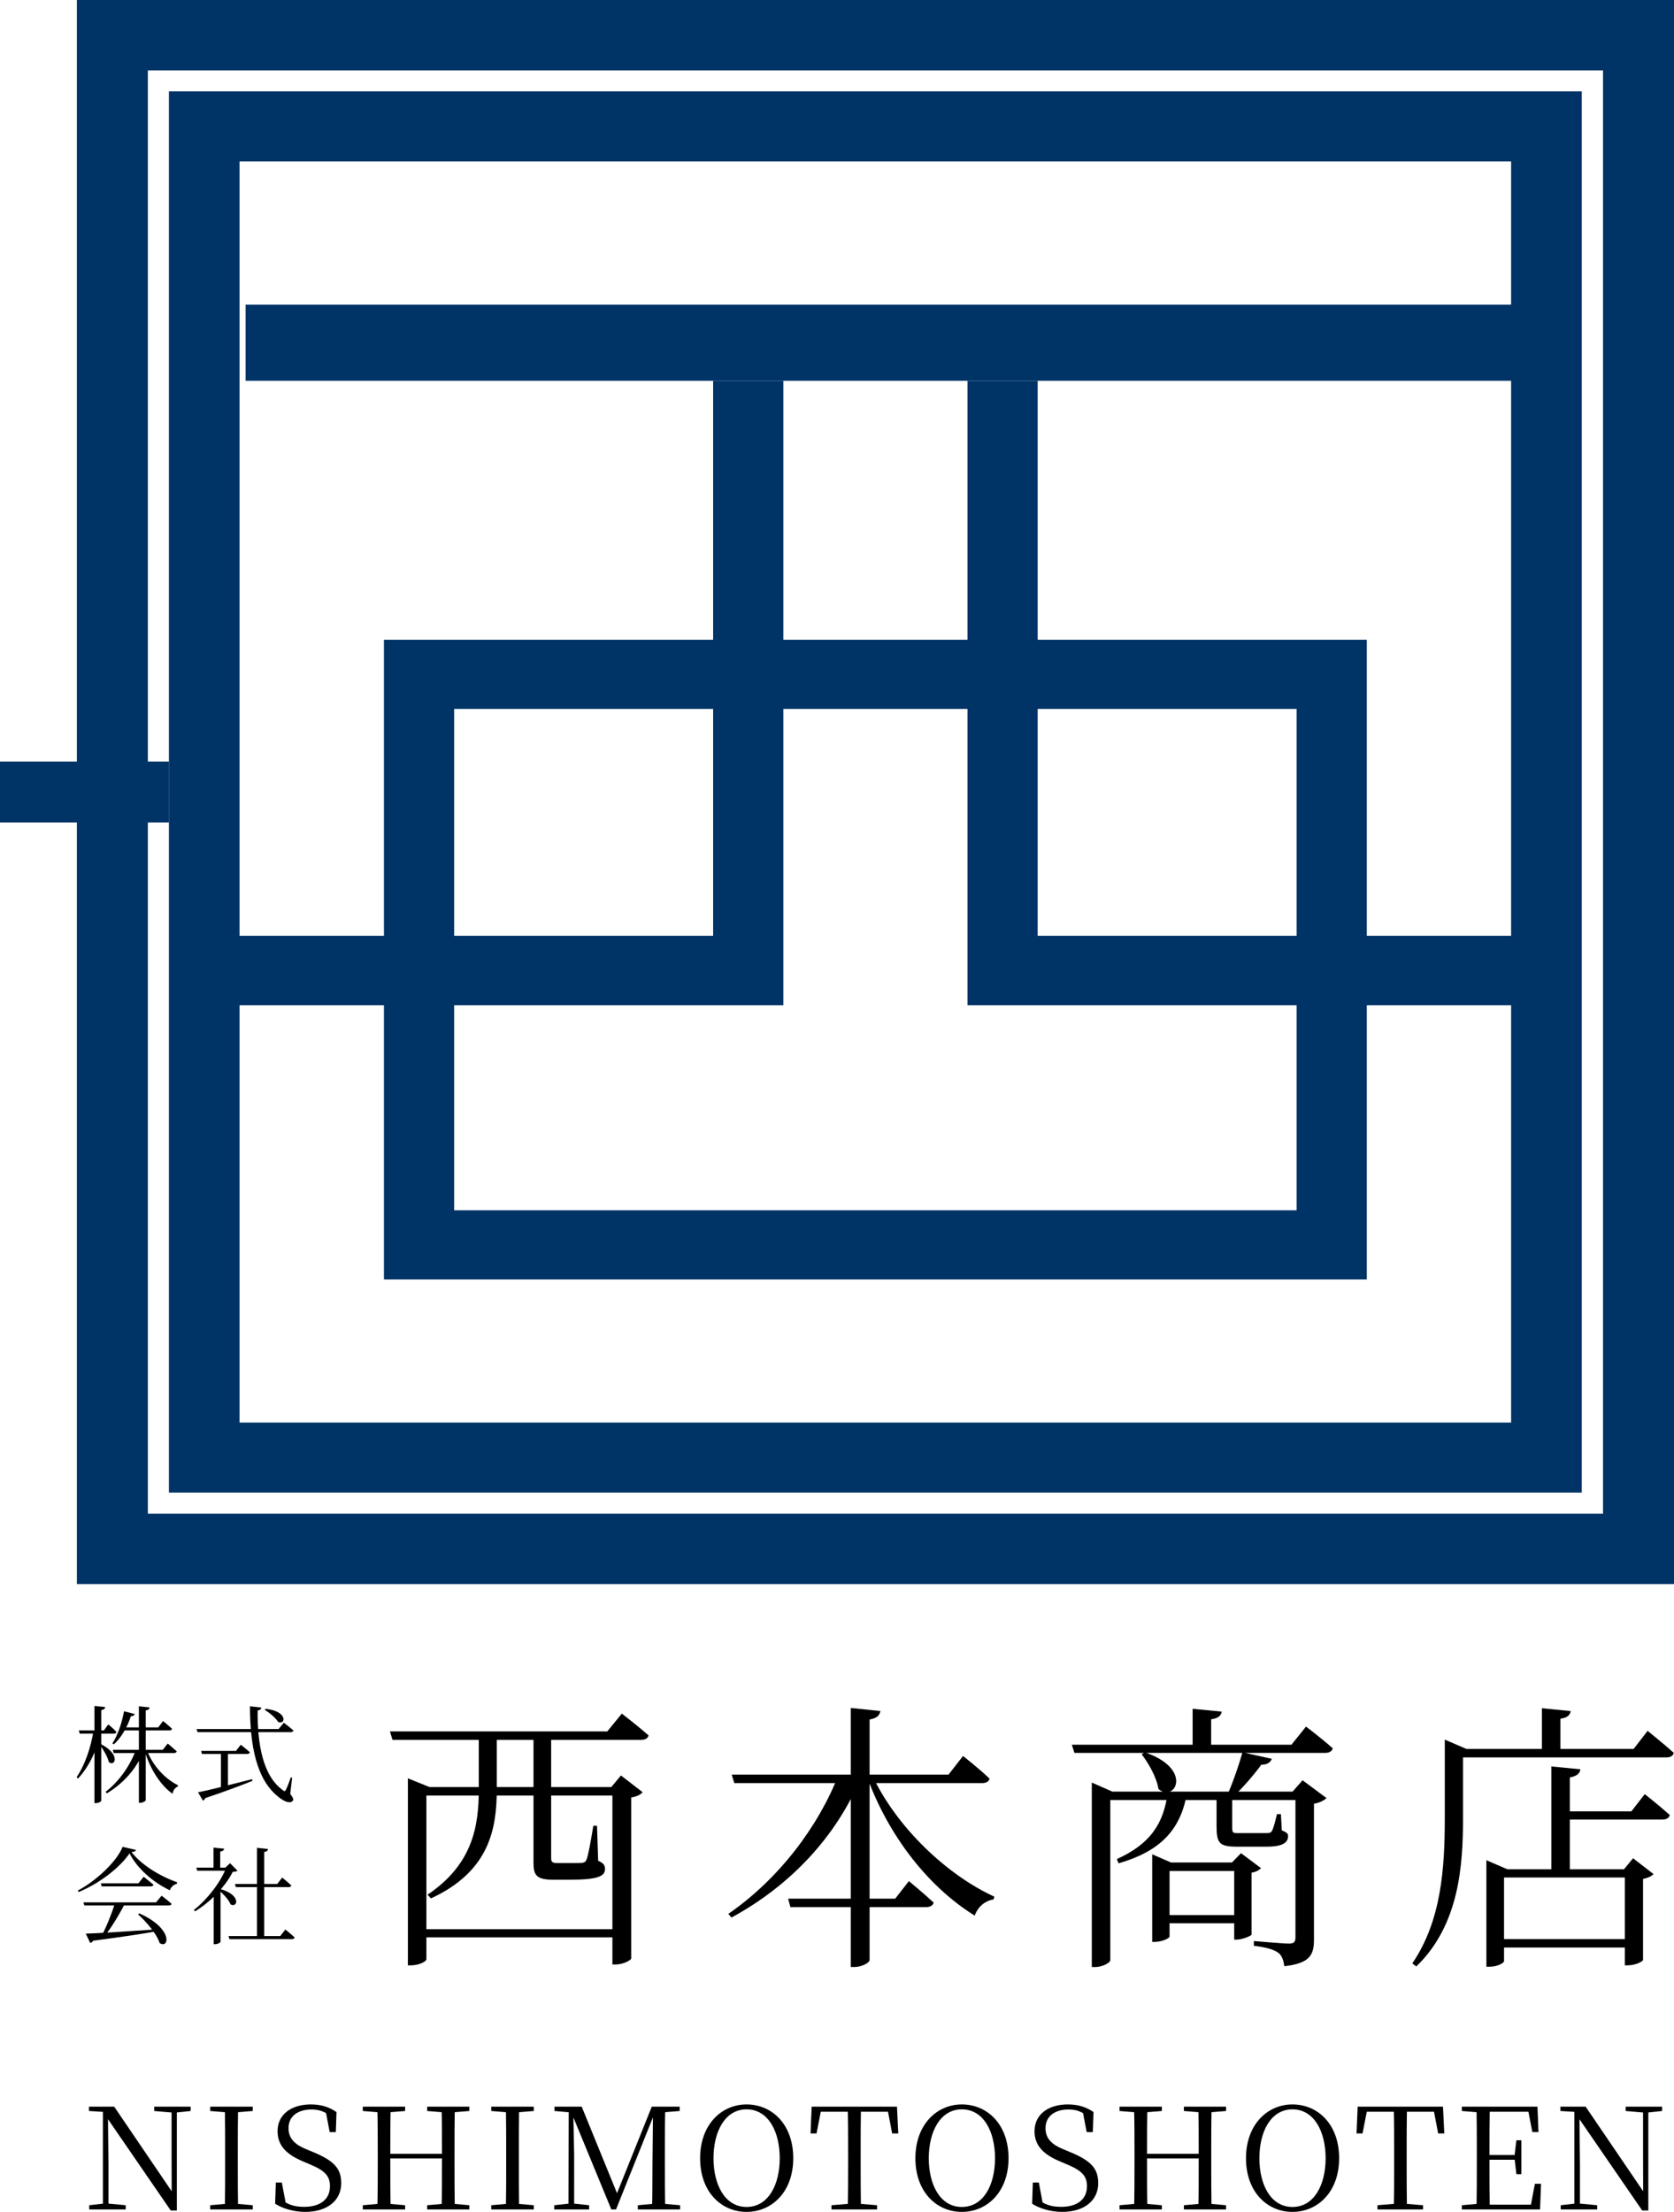 <svg width="53" height="70" viewBox="0 0 53 70" fill="none" xmlns="http://www.w3.org/2000/svg">
<path d="M49.413 69.922V69.788L49.891 69.734H49.986L50.568 69.788V69.922H49.413ZM49.846 69.922V66.775H50.004L50.022 68.496V69.922H49.846ZM51.469 66.806V66.668H52.624V66.806L52.15 66.856H52.056L51.469 66.806ZM51.993 69.954L49.963 67.003L49.954 66.994L49.846 66.833L49.404 66.806V66.668H50.202L52.105 69.466L52.024 69.493L52.02 68.156V66.668H52.187V69.954H51.993Z" fill="black"/>
<path d="M46.283 69.922V69.788L46.906 69.734H46.96V69.922H46.283ZM46.748 69.922C46.757 69.431 46.757 68.925 46.757 68.42V68.174C46.757 67.669 46.757 67.169 46.748 66.668H47.167C47.158 67.164 47.158 67.669 47.158 68.228V68.326C47.158 68.925 47.158 69.426 47.167 69.922H46.748ZM46.96 69.922V69.77H48.646L48.448 69.886L48.596 69.109H48.79L48.759 69.922H46.96ZM46.96 68.349V68.197H48.042V68.349H46.96ZM48.01 68.805L47.952 68.308V68.215L48.01 67.732H48.168V68.805H48.01ZM46.283 66.806V66.668H46.96V66.856H46.906L46.283 66.806ZM48.515 67.473L48.366 66.704L48.569 66.829H46.96V66.668H48.678L48.709 67.473H48.515Z" fill="black"/>
<path d="M43.612 69.922V69.788L44.275 69.734H44.388L45.055 69.788V69.922H43.612ZM44.126 69.922C44.14 69.431 44.14 68.925 44.14 68.42V68.174C44.14 67.669 44.14 67.169 44.126 66.668H44.545C44.536 67.164 44.536 67.669 44.536 68.174V68.42C44.536 68.925 44.536 69.426 44.545 69.922H44.126ZM42.949 67.517L42.985 66.668H45.686L45.727 67.517H45.533L45.371 66.668L45.556 66.829H43.111L43.305 66.668L43.139 67.517H42.949Z" fill="black"/>
<path d="M40.919 69.999C40.126 69.999 39.449 69.374 39.449 68.301C39.449 67.237 40.126 66.598 40.919 66.598C41.722 66.598 42.398 67.224 42.398 68.301C42.398 69.365 41.722 69.999 40.919 69.999ZM40.919 69.843C41.609 69.843 41.97 69.141 41.97 68.301C41.97 67.46 41.609 66.754 40.919 66.754C40.234 66.754 39.873 67.46 39.873 68.301C39.873 69.141 40.234 69.843 40.919 69.843Z" fill="black"/>
<path d="M35.445 69.922V69.788L36.063 69.734H36.158L36.785 69.788V69.922H35.445ZM35.905 69.922C35.919 69.431 35.919 68.925 35.919 68.42V68.174C35.919 67.669 35.919 67.169 35.905 66.668H36.329C36.316 67.164 36.316 67.669 36.316 68.174V68.282C36.316 68.925 36.316 69.426 36.329 69.922H35.905ZM36.117 68.308V68.161H38.155V68.308H36.117ZM37.483 69.922V69.788L38.106 69.734H38.2L38.818 69.788V69.922H37.483ZM37.939 69.922C37.952 69.431 37.952 68.925 37.952 68.282V68.174C37.952 67.669 37.952 67.169 37.939 66.668H38.358C38.349 67.164 38.349 67.669 38.349 68.174V68.42C38.349 68.925 38.349 69.426 38.358 69.922H37.939ZM35.445 66.806V66.668H36.785V66.806L36.158 66.856H36.063L35.445 66.806ZM37.483 66.806V66.668H38.818V66.806L38.2 66.856H38.106L37.483 66.806Z" fill="black"/>
<path d="M33.629 69.999C33.255 69.999 32.894 69.883 32.678 69.74L32.7 69.07H32.89L33.029 69.807L32.822 69.709L32.8 69.566C33.088 69.776 33.282 69.839 33.602 69.839C34.089 69.839 34.414 69.615 34.414 69.186C34.414 68.864 34.256 68.69 33.764 68.489L33.575 68.408C33.038 68.185 32.754 67.903 32.754 67.447C32.754 66.888 33.223 66.598 33.805 66.598C34.152 66.598 34.396 66.687 34.621 66.839L34.599 67.474H34.405L34.27 66.767L34.481 66.866L34.49 67.013C34.261 66.826 34.089 66.759 33.828 66.759C33.408 66.759 33.102 66.96 33.102 67.353C33.102 67.688 33.318 67.876 33.67 68.019L33.877 68.104C34.558 68.386 34.77 68.636 34.77 69.092C34.77 69.651 34.315 69.999 33.629 69.999Z" fill="black"/>
<path d="M30.452 69.999C29.659 69.999 28.982 69.374 28.982 68.301C28.982 67.237 29.659 66.598 30.452 66.598C31.255 66.598 31.931 67.224 31.931 68.301C31.931 69.365 31.255 69.999 30.452 69.999ZM30.452 69.843C31.142 69.843 31.503 69.141 31.503 68.301C31.503 67.46 31.142 66.754 30.452 66.754C29.767 66.754 29.406 67.46 29.406 68.301C29.406 69.141 29.767 69.843 30.452 69.843Z" fill="black"/>
<path d="M26.325 69.922V69.788L26.988 69.734H27.101L27.768 69.788V69.922H26.325ZM26.839 69.922C26.852 69.431 26.852 68.925 26.852 68.42V68.174C26.852 67.669 26.852 67.169 26.839 66.668H27.258C27.249 67.164 27.249 67.669 27.249 68.174V68.42C27.249 68.925 27.249 69.426 27.258 69.922H26.839ZM25.662 67.517L25.698 66.668H28.399L28.44 67.517H28.246L28.084 66.668L28.268 66.829H25.824L26.018 66.668L25.852 67.517H25.662Z" fill="black"/>
<path d="M23.636 69.999C22.842 69.999 22.166 69.374 22.166 68.301C22.166 67.237 22.842 66.598 23.636 66.598C24.439 66.598 25.115 67.224 25.115 68.301C25.115 69.365 24.439 69.999 23.636 69.999ZM23.636 69.843C24.326 69.843 24.687 69.141 24.687 68.301C24.687 67.46 24.326 66.754 23.636 66.754C22.951 66.754 22.59 67.46 22.59 68.301C22.59 69.141 22.951 69.843 23.636 69.843Z" fill="black"/>
<path d="M17.547 69.922V69.788L18.047 69.734H18.138L18.652 69.788V69.922H17.547ZM17.556 66.806V66.668H18.174V66.856H18.133L17.556 66.806ZM17.998 69.922L18.007 66.668H18.147L18.178 68.192V69.922H17.998ZM19.355 69.922L18.074 66.816H18.047V66.668H18.417L19.581 69.52H19.486L19.513 69.462L20.636 66.668H20.811V66.816H20.753L20.703 66.932L19.504 69.922H19.355ZM20.194 69.922V69.788L20.807 69.734H20.902L21.533 69.788V69.922H20.194ZM20.645 69.922C20.658 69.426 20.654 68.925 20.658 68.469L20.676 66.668H21.064C21.05 67.164 21.05 67.669 21.05 68.174V68.42C21.05 68.925 21.05 69.431 21.064 69.922H20.645ZM20.852 66.856V66.668H21.52V66.806L20.902 66.856H20.852Z" fill="black"/>
<path d="M15.553 69.922V69.788L16.175 69.734H16.274L16.901 69.788V69.922H15.553ZM16.017 69.922C16.026 69.431 16.026 68.925 16.026 68.42V68.174C16.026 67.669 16.026 67.169 16.017 66.668H16.436C16.427 67.164 16.427 67.669 16.427 68.174V68.42C16.427 68.925 16.427 69.426 16.436 69.922H16.017ZM15.553 66.806V66.668H16.901V66.806L16.274 66.856H16.175L15.553 66.806Z" fill="black"/>
<path d="M11.486 69.922V69.788L12.104 69.734H12.199L12.826 69.788V69.922H11.486ZM11.946 69.922C11.96 69.431 11.96 68.925 11.96 68.42V68.174C11.96 67.669 11.96 67.169 11.946 66.668H12.37C12.357 67.164 12.357 67.669 12.357 68.174V68.282C12.357 68.925 12.357 69.426 12.37 69.922H11.946ZM12.158 68.308V68.161H14.196V68.308H12.158ZM13.524 69.922V69.788L14.147 69.734H14.241L14.859 69.788V69.922H13.524ZM13.98 69.922C13.993 69.431 13.993 68.925 13.993 68.282V68.174C13.993 67.669 13.993 67.169 13.98 66.668H14.399C14.39 67.164 14.39 67.669 14.39 68.174V68.42C14.39 68.925 14.39 69.426 14.399 69.922H13.98ZM11.486 66.806V66.668H12.826V66.806L12.199 66.856H12.104L11.486 66.806ZM13.524 66.806V66.668H14.859V66.806L14.241 66.856H14.147L13.524 66.806Z" fill="black"/>
<path d="M9.662 69.999C9.288 69.999 8.927 69.883 8.711 69.74L8.733 69.07H8.923L9.063 69.807L8.855 69.709L8.833 69.566C9.121 69.776 9.315 69.839 9.635 69.839C10.122 69.839 10.447 69.615 10.447 69.186C10.447 68.864 10.289 68.69 9.798 68.489L9.608 68.408C9.072 68.185 8.788 67.903 8.788 67.447C8.788 66.888 9.257 66.598 9.838 66.598C10.185 66.598 10.429 66.687 10.654 66.839L10.632 67.474H10.438L10.303 66.767L10.515 66.866L10.524 67.013C10.294 66.826 10.122 66.759 9.861 66.759C9.441 66.759 9.135 66.96 9.135 67.353C9.135 67.688 9.351 67.876 9.703 68.019L9.91 68.104C10.591 68.386 10.803 68.636 10.803 69.092C10.803 69.651 10.348 69.999 9.662 69.999Z" fill="black"/>
<path d="M6.654 69.922V69.788L7.277 69.734H7.376L8.003 69.788V69.922H6.654ZM7.119 69.922C7.128 69.431 7.128 68.925 7.128 68.42V68.174C7.128 67.669 7.128 67.169 7.119 66.668H7.538C7.529 67.164 7.529 67.669 7.529 68.174V68.42C7.529 68.925 7.529 69.426 7.538 69.922H7.119ZM6.654 66.806V66.668H8.003V66.806L7.376 66.856H7.277L6.654 66.806Z" fill="black"/>
<path d="M2.825 69.922V69.788L3.303 69.734H3.398L3.98 69.788V69.922H2.825ZM3.258 69.922V66.775H3.416L3.434 68.496V69.922H3.258ZM4.882 66.806V66.668H6.036V66.806L5.562 66.856H5.468L4.882 66.806ZM5.405 69.954L3.376 67.003L3.367 66.994L3.258 66.833L2.816 66.806V66.668H3.615L5.517 69.466L5.436 69.493L5.432 68.156V66.668H5.599V69.954H5.405Z" fill="black"/>
<path d="M47.06 59.157V58.87L47.727 59.157H51.416L51.704 58.808L52.353 59.309C52.29 59.371 52.2 59.425 52.02 59.461V62.026C52.02 62.062 51.803 62.196 51.533 62.196H51.443V59.416H47.619V62.062C47.619 62.116 47.429 62.241 47.141 62.241H47.06V59.157ZM47.276 61.365H51.83V61.633H47.276V61.365ZM49.116 55.902L50.036 55.992C50.018 56.126 49.928 56.206 49.702 56.251V59.291H49.116V55.902ZM49.359 57.324H51.65L52.074 56.778C52.074 56.778 52.561 57.163 52.867 57.44C52.84 57.538 52.759 57.583 52.624 57.583H49.359V57.324ZM48.818 54.06L49.729 54.15C49.711 54.275 49.621 54.364 49.404 54.391V55.446H48.818V54.06ZM45.959 55.348H51.722L52.164 54.776C52.164 54.776 52.678 55.187 52.994 55.473C52.967 55.572 52.886 55.616 52.759 55.616H45.959V55.348ZM45.743 55.348V55.267V55.053L46.428 55.348H46.32V57.529C46.32 59.005 46.212 60.909 44.841 62.232L44.715 62.134C45.635 60.784 45.743 59.121 45.743 57.538V55.348Z" fill="black"/>
<path d="M36.244 55.455C37.786 55.974 37.209 57.055 36.677 56.617C36.623 56.251 36.361 55.795 36.145 55.517L36.244 55.455ZM37.759 54.078L38.679 54.167C38.661 54.293 38.571 54.382 38.346 54.409V55.383H37.759V54.078ZM36.975 56.698H37.588C37.39 57.94 36.704 58.593 35.415 58.968L35.36 58.834C36.425 58.352 36.849 57.708 36.975 56.698ZM39.337 55.455L40.266 55.661C40.23 55.768 40.122 55.848 39.933 55.848C39.707 56.161 39.365 56.555 39.049 56.859H38.833C39.013 56.474 39.22 55.875 39.337 55.455ZM38.517 56.698H39.013V57.806C39.013 58.003 39.022 58.012 39.202 58.012H40.095C40.185 58.012 40.23 58.003 40.266 57.949C40.312 57.878 40.366 57.681 40.429 57.413H40.555L40.582 57.922C40.762 58.003 40.781 58.03 40.781 58.11C40.781 58.316 40.6 58.441 40.104 58.441H39.166C38.607 58.441 38.517 58.334 38.517 57.788V56.698ZM36.479 58.942V58.682L37.074 58.942H39.265V59.21H37.029V61.284C37.029 61.338 36.794 61.454 36.56 61.454H36.479V58.942ZM39.076 58.942H39.004L39.292 58.647L39.924 59.12C39.879 59.174 39.761 59.246 39.626 59.264V61.221C39.617 61.266 39.328 61.382 39.157 61.382H39.076V58.942ZM36.749 60.605H39.265V60.864H36.749V60.605ZM33.935 55.214H40.889L41.349 54.641C41.349 54.641 41.872 55.035 42.196 55.33C42.169 55.428 42.079 55.473 41.953 55.473H34.017L33.935 55.214ZM41.015 56.698H40.925L41.24 56.34L41.998 56.903C41.935 56.966 41.782 57.055 41.601 57.082V61.373C41.601 61.838 41.502 62.133 40.663 62.223C40.636 62.044 40.591 61.883 40.465 61.794C40.339 61.704 40.104 61.624 39.698 61.579V61.427C39.698 61.427 40.609 61.508 40.807 61.508C40.97 61.508 41.015 61.454 41.015 61.311V56.698ZM34.567 56.698V56.412L35.216 56.698H41.267V56.966H35.153V62.035C35.153 62.107 34.919 62.25 34.666 62.25H34.567V56.698Z" fill="black"/>
<path d="M23.167 56.161H30.03L30.49 55.571C30.49 55.571 31.013 55.982 31.328 56.286C31.31 56.384 31.22 56.429 31.094 56.429H23.248L23.167 56.161ZM24.952 60.086H28.343L28.776 59.531C28.776 59.531 29.254 59.925 29.561 60.211C29.534 60.309 29.444 60.354 29.317 60.354H25.025L24.952 60.086ZM26.936 54.051L27.874 54.149C27.847 54.283 27.775 54.373 27.532 54.417V62.026C27.532 62.115 27.279 62.249 27.054 62.249H26.936V54.051ZM26.549 56.161H27.234V56.304C26.477 58.101 25.052 59.656 23.158 60.685L23.059 60.568C24.655 59.469 25.917 57.797 26.549 56.161ZM27.604 56.161C28.388 57.842 29.994 59.343 31.482 60.023L31.455 60.112C31.202 60.148 30.968 60.327 30.86 60.622C29.453 59.755 28.163 58.181 27.451 56.232L27.604 56.161Z" fill="black"/>
<path d="M12.346 54.794H19.227L19.687 54.23C19.687 54.23 20.21 54.633 20.534 54.919C20.516 55.017 20.417 55.062 20.291 55.062H12.427L12.346 54.794ZM12.914 56.555V56.278L13.599 56.555H19.353L19.66 56.188L20.345 56.716C20.282 56.796 20.174 56.85 19.984 56.886V61.982C19.984 62.018 19.759 62.17 19.479 62.17H19.389V56.823H13.5V62.009C13.5 62.053 13.311 62.196 13.004 62.196H12.914V56.555ZM13.266 61.052H19.642V61.311H13.266V61.052ZM15.159 54.883H15.728V56.627C15.728 57.851 15.511 59.219 13.644 60.078L13.536 59.961C14.943 59.014 15.159 57.834 15.159 56.635V54.883ZM16.891 54.883H17.45C17.45 54.999 17.45 55.107 17.45 55.169V58.79C17.45 58.924 17.477 58.96 17.657 58.96H18.054C18.226 58.96 18.379 58.96 18.442 58.951C18.496 58.942 18.541 58.924 18.568 58.853C18.622 58.745 18.713 58.218 18.785 57.78H18.902L18.938 58.888C19.11 58.96 19.155 59.032 19.155 59.148C19.155 59.38 18.92 59.487 18.036 59.487H17.513C16.972 59.487 16.891 59.335 16.891 58.942V54.883Z" fill="black"/>
<path d="M8.135 58.477L8.487 58.514C8.477 58.565 8.45 58.598 8.365 58.608V61.334H8.135V58.477ZM7.236 61.27H8.873L9.035 61.062C9.035 61.062 9.218 61.21 9.329 61.314C9.319 61.351 9.289 61.367 9.241 61.367H7.263L7.236 61.27ZM7.439 59.621H8.778L8.934 59.419C8.934 59.419 9.113 59.564 9.224 59.668C9.214 59.705 9.184 59.721 9.136 59.721H7.466L7.439 59.621ZM6.982 59.691V61.451C6.982 61.471 6.904 61.528 6.803 61.528H6.766V59.886L6.982 59.691ZM6.759 58.471L7.097 58.504C7.09 58.551 7.057 58.585 6.972 58.595V59.158H6.759V58.471ZM6.215 59.104H7.232V59.202H6.245L6.215 59.104ZM7.161 59.104H7.134L7.283 58.964L7.52 59.202C7.489 59.225 7.446 59.232 7.368 59.239C7.145 59.688 6.664 60.194 6.177 60.486L6.137 60.445C6.566 60.11 6.999 59.547 7.161 59.104ZM6.938 59.772C7.655 59.956 7.527 60.395 7.3 60.268C7.243 60.114 7.053 59.916 6.901 59.802L6.938 59.772Z" fill="black"/>
<path d="M4.413 60.553C5.502 61.039 5.35 61.689 5.055 61.492C4.961 61.196 4.629 60.814 4.372 60.583L4.413 60.553ZM2.641 60.204H4.94L5.116 59.993C5.116 59.993 5.312 60.14 5.434 60.251C5.424 60.285 5.39 60.301 5.343 60.301H2.671L2.641 60.204ZM3.192 59.601H4.382L4.548 59.393C4.548 59.393 4.737 59.54 4.859 59.644C4.852 59.681 4.819 59.698 4.771 59.698H3.219L3.192 59.601ZM2.715 61.193C3.118 61.183 4.017 61.123 4.988 61.056L4.994 61.113C4.514 61.2 3.862 61.297 2.945 61.418C2.928 61.458 2.891 61.481 2.857 61.488L2.715 61.193ZM3.632 60.251H3.949C3.774 60.596 3.503 61.042 3.297 61.287H3.202C3.348 61.032 3.54 60.556 3.632 60.251ZM4.102 58.652C3.794 59.108 3.134 59.614 2.489 59.876L2.465 59.829C3.04 59.53 3.706 58.9 3.882 58.447L4.305 58.544C4.291 58.585 4.254 58.605 4.163 58.611C4.464 59.004 5.038 59.366 5.607 59.567L5.6 59.617C5.488 59.641 5.404 59.731 5.38 59.822C4.836 59.567 4.335 59.118 4.102 58.652Z" fill="black"/>
<path d="M6.223 54.719H8.82L8.986 54.518C8.986 54.518 9.175 54.662 9.29 54.763C9.283 54.799 9.249 54.816 9.199 54.816H6.253L6.223 54.719ZM6.368 55.41H7.471L7.623 55.215C7.623 55.215 7.799 55.352 7.91 55.453C7.9 55.49 7.87 55.507 7.822 55.507H6.392L6.368 55.41ZM7.914 53.998L8.275 54.038C8.269 54.078 8.242 54.119 8.157 54.132C8.147 55.141 8.306 56.187 8.948 56.647C9.003 56.697 9.026 56.697 9.057 56.63C9.097 56.549 9.162 56.385 9.205 56.251L9.249 56.258L9.189 56.771C9.29 56.898 9.3 56.955 9.266 56.992C9.182 57.096 8.979 56.999 8.827 56.875C8.113 56.325 7.917 55.235 7.914 53.998ZM8.414 54.078C9.138 54.162 9.036 54.602 8.806 54.494C8.729 54.367 8.532 54.199 8.38 54.112L8.414 54.078ZM6.994 55.413H7.217V56.6L6.994 56.63V55.413ZM6.27 56.72C6.561 56.667 7.258 56.489 7.981 56.305L7.995 56.358C7.64 56.499 7.156 56.684 6.497 56.905C6.486 56.945 6.453 56.975 6.426 56.985L6.27 56.72Z" fill="black"/>
<path d="M4.303 55.376H4.543V55.43C4.32 55.97 3.917 56.432 3.383 56.754L3.346 56.704C3.782 56.365 4.12 55.873 4.303 55.376ZM3.572 55.376H5.152L5.311 55.178C5.311 55.178 5.486 55.323 5.595 55.423C5.588 55.46 5.554 55.477 5.507 55.477H3.599L3.572 55.376ZM3.927 54.156L4.266 54.243C4.255 54.283 4.215 54.313 4.144 54.313C4.022 54.679 3.833 54.997 3.606 55.202L3.559 55.172C3.721 54.924 3.856 54.545 3.927 54.156ZM2.497 54.763H3.288L3.427 54.572C3.427 54.572 3.596 54.706 3.687 54.81C3.68 54.847 3.647 54.863 3.606 54.863H2.524L2.497 54.763ZM2.963 54.763H3.183V54.816C3.068 55.38 2.838 55.886 2.47 56.285L2.426 56.241C2.703 55.832 2.876 55.292 2.963 54.763ZM2.991 53.988L3.332 54.022C3.322 54.072 3.295 54.106 3.207 54.119V56.982C3.207 57.012 3.119 57.063 3.038 57.063H2.991V53.988ZM3.207 55.202C3.829 55.527 3.64 55.926 3.444 55.762C3.407 55.594 3.271 55.366 3.166 55.225L3.207 55.202ZM4.397 53.998L4.739 54.035C4.729 54.082 4.702 54.116 4.614 54.129V56.965C4.614 56.999 4.523 57.053 4.441 57.053H4.397V53.998ZM3.921 54.666H5.01L5.162 54.464C5.162 54.464 5.341 54.608 5.446 54.709C5.439 54.746 5.405 54.763 5.361 54.763H3.921V54.666ZM4.654 55.393C4.824 55.856 5.216 56.295 5.635 56.496L5.628 56.536C5.534 56.583 5.48 56.66 5.463 56.768C5.064 56.483 4.746 55.96 4.587 55.427L4.654 55.393Z" fill="black"/>
<path fill-rule="evenodd" clip-rule="evenodd" d="M50.753 2.228H4.681V47.902H50.753V2.228ZM2.434 0V50.13H53.001V0H2.434Z" fill="#003366"/>
<path fill-rule="evenodd" clip-rule="evenodd" d="M47.843 5.108H7.584V45.019H47.843V5.108ZM5.348 2.891V47.236H50.08V2.891H5.348Z" fill="#003366"/>
<path fill-rule="evenodd" clip-rule="evenodd" d="M41.052 22.435H14.379V38.302H41.052V22.435ZM12.156 20.246V40.491H43.274V20.246H12.156Z" fill="#003366"/>
<path fill-rule="evenodd" clip-rule="evenodd" d="M7.775 9.641V12.051H48.132V9.641H7.775Z" fill="#003366"/>
<path fill-rule="evenodd" clip-rule="evenodd" d="M22.578 29.618V12.051H24.801V31.814H7.297V29.618H22.578Z" fill="#003366"/>
<path fill-rule="evenodd" clip-rule="evenodd" d="M32.853 29.618V12.051H30.631V31.814H48.135V29.618H32.853Z" fill="#003366"/>
<path fill-rule="evenodd" clip-rule="evenodd" d="M0 24.1V26.028H5.348V24.1H0Z" fill="#003366"/>
</svg>
